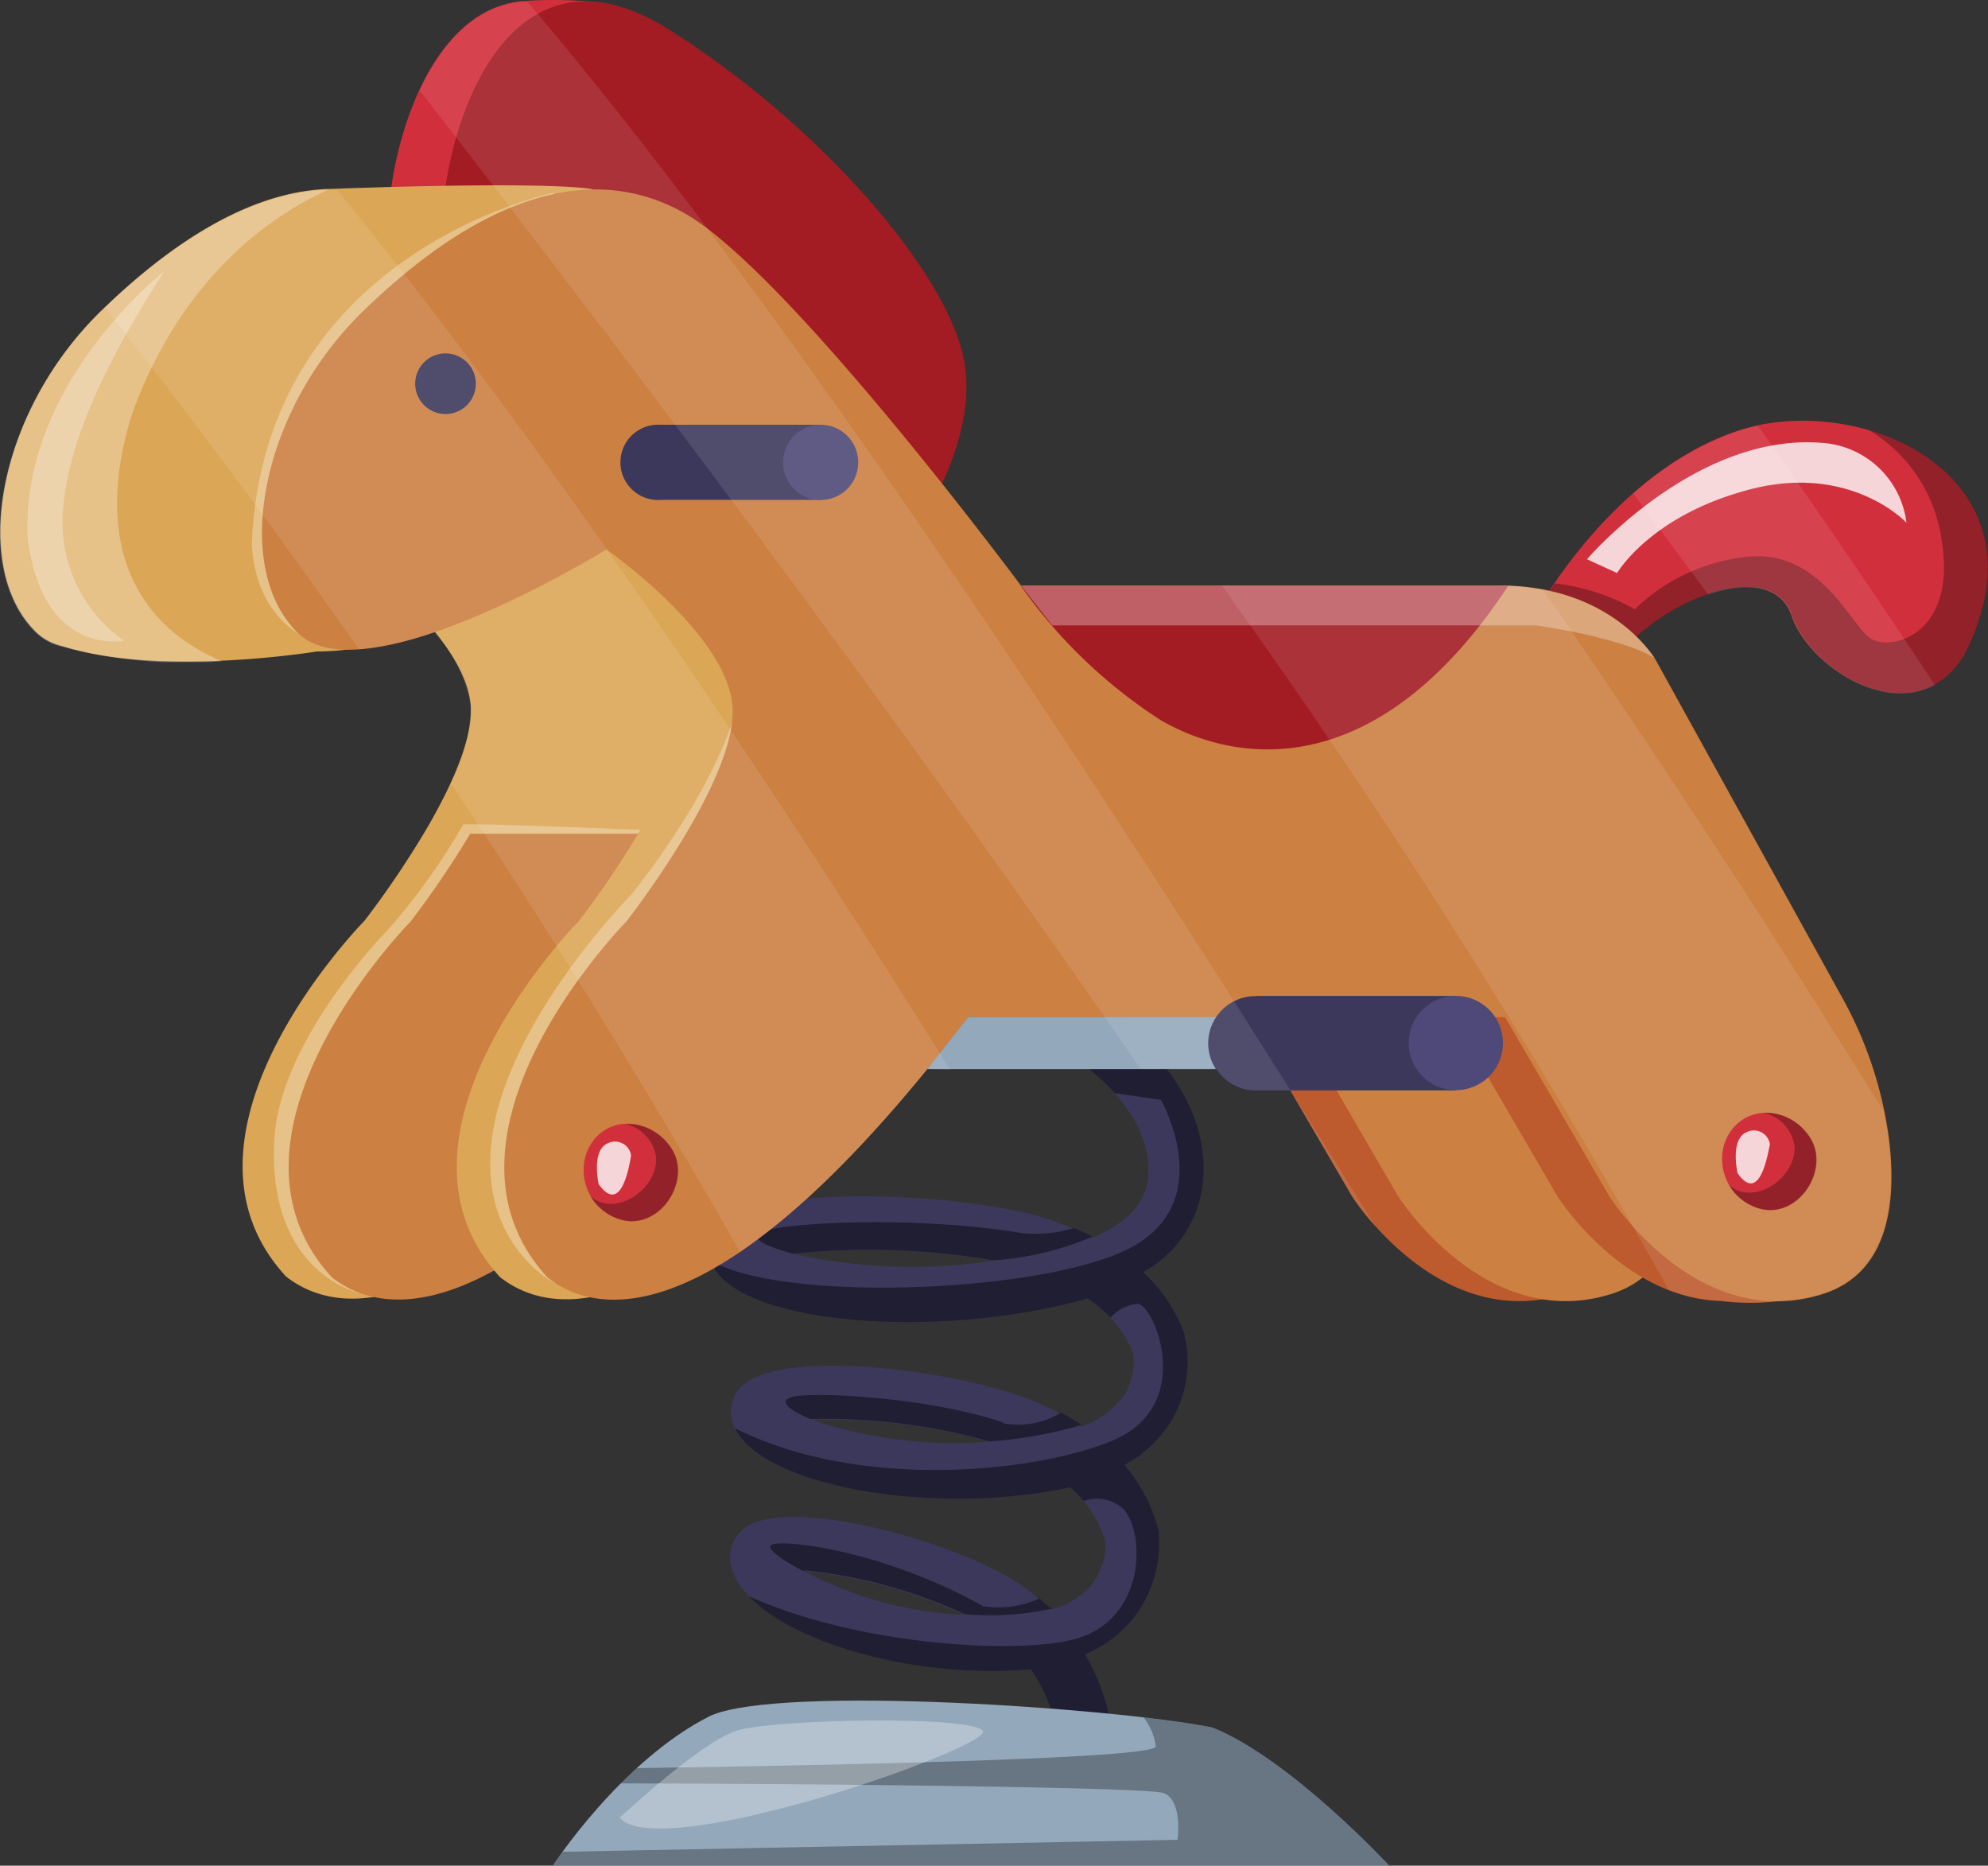 <svg id="Component_1_1" data-name="Component 1 – 1" xmlns="http://www.w3.org/2000/svg" xmlns:xlink="http://www.w3.org/1999/xlink" width="120.18" height="112.757" viewBox="0 0 120.18 112.757">
  <rect x="0" y="0" width="120.18" height="112.757" fill="#333333" stroke="none"/>
  <defs>
    <clipPath id="clip-path">
      <rect id="Rectangle_528" data-name="Rectangle 528" width="120.18" height="112.757" fill="none"/>
    </clipPath>
    <clipPath id="clip-path-3">
      <rect id="Rectangle_512" data-name="Rectangle 512" width="50.575" height="8.953" fill="none"/>
    </clipPath>
    <clipPath id="clip-path-4">
      <rect id="Rectangle_513" data-name="Rectangle 513" width="21.97" height="6.53" fill="none"/>
    </clipPath>
    <clipPath id="clip-path-5">
      <rect id="Rectangle_514" data-name="Rectangle 514" width="18.271" height="26.633" fill="none"/>
    </clipPath>
    <clipPath id="clip-path-6">
      <rect id="Rectangle_515" data-name="Rectangle 515" width="22.325" height="28.335" fill="none"/>
    </clipPath>
    <clipPath id="clip-path-7">
      <rect id="Rectangle_516" data-name="Rectangle 516" width="27.289" height="15.898" fill="none"/>
    </clipPath>
    <clipPath id="clip-path-8">
      <rect id="Rectangle_517" data-name="Rectangle 517" width="19.313" height="7.903" fill="none"/>
    </clipPath>
    <clipPath id="clip-path-9">
      <rect id="Rectangle_518" data-name="Rectangle 518" width="17.398" height="39.723" fill="none"/>
    </clipPath>
    <clipPath id="clip-path-10">
      <rect id="Rectangle_519" data-name="Rectangle 519" width="110.612" height="78.609" fill="none"/>
    </clipPath>
    <clipPath id="clip-path-11">
      <rect id="Rectangle_520" data-name="Rectangle 520" width="19.855" height="28.559" fill="none"/>
    </clipPath>
    <clipPath id="clip-path-12">
      <rect id="Rectangle_521" data-name="Rectangle 521" width="8.278" height="22.385" fill="none"/>
    </clipPath>
    <clipPath id="clip-path-13">
      <rect id="Rectangle_522" data-name="Rectangle 522" width="2.066" height="3.2" fill="none"/>
    </clipPath>
    <clipPath id="clip-path-14">
      <rect id="Rectangle_523" data-name="Rectangle 523" width="5.314" height="5.872" fill="none"/>
    </clipPath>
    <clipPath id="clip-path-16">
      <rect id="Rectangle_525" data-name="Rectangle 525" width="5.314" height="5.88" fill="none"/>
    </clipPath>
    <clipPath id="clip-path-17">
      <rect id="Rectangle_526" data-name="Rectangle 526" width="38.309" height="4.38" fill="none"/>
    </clipPath>
  </defs>
  <g id="Group_1424" data-name="Group 1424" clip-path="url(#clip-path)">
    <g id="Group_1423" data-name="Group 1423" transform="translate(0 0)">
      <g id="Group_1422" data-name="Group 1422" clip-path="url(#clip-path)">
        <path id="Path_681" data-name="Path 681" d="M62.613,99.529H59.283a10.005,10.005,0,0,0-1.857-5.6l-.767.059c-7.845.441-16.43-2.632-17.33-6.2a2.208,2.208,0,0,1,.858-2.432c2.665-1.89,12.641.833,16.5,3.389a13.967,13.967,0,0,1,1.949,1.574,4.85,4.85,0,0,0,2.373-1.382,4.16,4.16,0,0,0,.942-2.689,7.182,7.182,0,0,0-2.166-3.332q-.474.117-.974.2c-8.328,1.45-17.855-.449-19.329-3.847a2.166,2.166,0,0,1,.474-2.449c2.373-2.348,13.474-.974,18.1,1.1a15.56,15.56,0,0,1,2.415,1.349,5.271,5.271,0,0,0,2.607-1.924,3.737,3.737,0,0,0,.508-2.6,7.266,7.266,0,0,0-2.8-3.264q-.559.174-1.2.325c-8.9,2.132-19.487,1.074-21.369-2.132a2.126,2.126,0,0,1,.175-2.441c2.173-2.731,14.99-2.107,19.886-.566a17.182,17.182,0,0,1,2.857,1.191c1.749-.742,3.248-1.9,3.389-3.715.325-4.263-4.771-7.386-4.83-7.42l1.667-2.823c.282.166,6.912,4.164,6.42,10.493a7.055,7.055,0,0,1-3.622,5.6,9.5,9.5,0,0,1,2.5,3.764v.1a6.934,6.934,0,0,1-.892,5.255,7.611,7.611,0,0,1-2.739,2.54A9.683,9.683,0,0,1,65.1,85.647v.192a7.286,7.286,0,0,1-1.665,5.213,7.508,7.508,0,0,1-2.782,2.032,13.512,13.512,0,0,1,1.966,6.445M43.7,87.988a22.59,22.59,0,0,0,9.711,2.656A30.524,30.524,0,0,0,43.7,87.987Zm.392-9.161a27.206,27.206,0,0,0,10.827,1.349,37.131,37.131,0,0,0-10.827-1.324Zm-1.041-9.993a33.54,33.54,0,0,0,12.15.408,44.932,44.932,0,0,0-12.15-.425Z" transform="translate(4.894 6.956)" fill="#3c385c"/>
        <path id="Path_682" data-name="Path 682" d="M67.825,64.329a7.056,7.056,0,0,1-3.623,5.6,9.5,9.5,0,0,1,2.5,3.763v.1a6.938,6.938,0,0,1-.891,5.255,7.623,7.623,0,0,1-2.74,2.54,9.663,9.663,0,0,1,2.065,4.006v.191A7.289,7.289,0,0,1,63.469,91a7.489,7.489,0,0,1-2.781,2.031,13.509,13.509,0,0,1,1.814,6.5H59.171a9.994,9.994,0,0,0-1.766-5.6l-.766.059c-6.546.375-13.6-1.665-16.281-4.48,7,3.148,17.38,3.614,20.337,2.381,3.764-1.565,3.531-6.429,2.273-7.678a2.34,2.34,0,0,0-2.356-.458,9.646,9.646,0,0,0-.832-.832c-.317.077-.641.143-.974.2-8.22,1.441-17.706-.426-19.288-3.773,7.637,3.856,18.4,2.64,22.885.725,4.939-2.124,2.5-8.079,1.49-8.237a2.447,2.447,0,0,0-1.665.833,9.151,9.151,0,0,0-1.4-1.166q-.559.174-1.2.325c-8.9,2.132-19.488,1.074-21.37-2.132a3.025,3.025,0,0,1-.2-.475c4.214,2.5,19.355,1.991,24.935-.558,5.963-2.723,2.273-9.16,2.273-9.16l-2.79-.4a14.031,14.031,0,0,0-2.739-2.323L61.4,53.944c.283.059,6.912,4.08,6.421,10.385m-24.792,4.48a44.885,44.885,0,0,1,12.15.409h-.166a18.239,18.239,0,0,0,6.112-1.441q-.523-.276-1.1-.525a7.865,7.865,0,0,1-3.239.3c-6.388-1.057-14.308-.624-15.607-.075s1.849,1.332,1.849,1.332M57.948,89.63a5.932,5.932,0,0,1-3.431.483c-5.98-3.332-11.617-3.964-12.633-3.764s1.665,1.591,1.665,1.591l.3.091-.149-.091a30.5,30.5,0,0,1,9.71,2.656,17.517,17.517,0,0,0,5.255-.333c-.233-.174-.474-.383-.716-.591Zm-2.19-10.61C51.327,77.487,44.032,77.1,42.9,77.487S44.073,78.8,44.073,78.8A37.14,37.14,0,0,1,54.9,80.152a26.232,26.232,0,0,0,5.572-.991c-.392-.266-.833-.516-1.233-.749a5,5,0,0,1-3.481.649Z" transform="translate(4.913 6.963)" fill="#201e32"/>
        <path id="Path_683" data-name="Path 683" d="M80.176,101.008H29.6s4.122-6.354,9.527-9.061c4.24-1.882,24.468-.466,30.347.708,4.7,1.882,10.7,8.353,10.7,8.353" transform="translate(3.821 11.75)" fill="#94a8bb"/>
        <g id="Group_1379" data-name="Group 1379" transform="translate(33.429 103.797)" opacity="0.3" style="mix-blend-mode: normal;isolation: isolate">
          <g id="Group_1378" data-name="Group 1378">
            <g id="Group_1377" data-name="Group 1377" clip-path="url(#clip-path-3)">
              <path id="Path_684" data-name="Path 684" d="M69.473,92.538c-1.016-.2-2.457-.408-4.164-.607a3.635,3.635,0,0,1,.742,1.748c0,.759-19.988,1.149-31.388,1.316-.333.308-.658.616-.966.925,8.328,0,31.863.191,32.829.583,1.174.466.833,2.823.833,2.823l-37.168.725c-.375.525-.583.833-.583.833H80.183s-6.012-6.463-10.709-8.345" transform="translate(-29.607 -91.93)"/>
            </g>
          </g>
        </g>
        <g id="Group_1382" data-name="Group 1382" transform="translate(37.46 103.983)" opacity="0.3" style="mix-blend-mode: normal;isolation: isolate">
          <g id="Group_1381" data-name="Group 1381">
            <g id="Group_1380" data-name="Group 1380" clip-path="url(#clip-path-4)">
              <path id="Path_685" data-name="Path 685" d="M33.177,97.972s4.864-4.547,7.053-5.255,14.2-.942,14.9,0-19.521,8.069-21.953,5.255" transform="translate(-33.177 -92.096)" fill="#fff"/>
            </g>
          </g>
        </g>
        <path id="Path_686" data-name="Path 686" d="M52.319,21.816c-.982-5.4-8.844-14.357-17.747-19.987.192-.791.183-1.482-.9-1.665A25.768,25.768,0,0,0,28.735.08c-4.781.55-7.146,6.712-7.787,11.259l10.551.05.991,6.221s-4.6.649-6.779.833c7.936,6.762,22.836,14.824,22.836,14.824s4.771-6.038,3.772-11.451" transform="translate(2.704 0)" fill="#d22f3c"/>
        <path id="Path_687" data-name="Path 687" d="M55.211,21.816c-.991-5.422-8.9-14.424-17.855-20.046C28.645-3.7,24.688,5.285,23.84,11.381l9.485,3.606,2.057,2.665s-4.607.649-6.779.833c7.927,6.753,22.836,14.824,22.836,14.824s4.762-6.071,3.772-11.493" transform="translate(3.077 0.01)" fill="#a31c23"/>
        <path id="Path_688" data-name="Path 688" d="M45.027,48.26V28.981l-.167-.217V17.414A36.129,36.129,0,0,0,38.3,11.584a11.65,11.65,0,0,0-2.265-.983c0-.257-.108-.425-.316-.466-3.473-.483-15.682,0-15.682,0C15.38,10.2,10.582,13.158,6.119,17.5c-6.263,6.1-7.953,15.573-3.89,19.463a3.343,3.343,0,0,0,1.5.791c5.829,1.907,15.415.341,15.415.341a14.746,14.746,0,0,0,2.173-.166c.832-.125,1.2-.458,1.315-.875.957-.3,1.924-.666,2.873-1.066,1.5,1.665,2.807,3.555,2.948,5.363.15,2.023-1.191,4.939-2.689,7.495a56.794,56.794,0,0,1-3.739,5.53S9.326,67.24,17.287,75.867c3.831,3,11.767,2.215,25.417-15.739h4.531V48.26Z" transform="translate(0.003 1.281)" fill="#dba656"/>
        <g id="Group_1385" data-name="Group 1385" transform="translate(15.216 11.648)" opacity="0.3" style="mix-blend-mode: normal;isolation: isolate">
          <g id="Group_1384" data-name="Group 1384">
            <g id="Group_1383" data-name="Group 1383" clip-path="url(#clip-path-5)">
              <path id="Path_689" data-name="Path 689" d="M31.748,10.316s-17.488,3.5-18.272,21.211c.225,4.164,2.832,5.422,2.832,5.422l15.44-24.393Z" transform="translate(-13.477 -10.316)" fill="#fff"/>
            </g>
          </g>
        </g>
        <g id="Group_1388" data-name="Group 1388" transform="translate(16.559 49.82)" opacity="0.3" style="mix-blend-mode: normal;isolation: isolate">
          <g id="Group_1387" data-name="Group 1387">
            <g id="Group_1386" data-name="Group 1386" clip-path="url(#clip-path-6)">
              <path id="Path_690" data-name="Path 690" d="M19.869,72.459s-5.6-1.125-5.18-9.253c.316-6.1,6.855-12.691,6.855-12.691a39.814,39.814,0,0,0,4.572-6.388c1.907-.042,10.876.342,10.876.342l-.342.208S19.511,62.249,19.869,72.459" transform="translate(-14.666 -44.125)" fill="#fff"/>
            </g>
          </g>
        </g>
        <path id="Path_691" data-name="Path 691" d="M42.361,44.629H26.429a56.8,56.8,0,0,1-3.614,5.321S10.123,62.817,18.076,71.445C21.8,74.36,29.419,73.694,42.4,57.121Z" transform="translate(1.995 5.761)" fill="#cc8042"/>
        <path id="Path_692" data-name="Path 692" d="M90.9,64.829a24.037,24.037,0,0,0-2.873-8.686L76.854,35.923s-2.539-4.564-9.476-4.564H60.04V57.417h7.629l6.313,10.827S79.22,76.53,86.84,74.165c4.048-1.249,4.505-5.563,4.056-9.335" transform="translate(7.75 4.048)" fill="#bd5a2e"/>
        <path id="Path_693" data-name="Path 693" d="M93.366,64.829a23.851,23.851,0,0,0-2.873-8.686L79.325,35.923s-2.539-4.564-9.476-4.564H62.511V57.417h7.637l6.3,10.827S81.7,76.53,89.311,74.165c4.048-1.249,4.514-5.563,4.056-9.335" transform="translate(8.069 4.048)" fill="#cc8042"/>
        <path id="Path_694" data-name="Path 694" d="M104.283,64.829a24.037,24.037,0,0,0-2.873-8.686L90.242,35.923s-2.539-4.564-9.477-4.564H52.525V57.417H81.064l6.3,10.827s3.9,6.155,9.86,6.338a14.953,14.953,0,0,0,3.622,0c.833-.108,1.459-1.041,1.916-2.04,1.683-1.924,1.848-4.963,1.516-7.712" transform="translate(6.78 4.048)" fill="#bd5a2e"/>
        <path id="Path_695" data-name="Path 695" d="M82.234,34.191c.108-.341,4.739-8.578,12.184-11.059s19.154,2.706,13.766,13.425c-2.939,5.08-9.369,1.132-10.493-2.257s-7.112-1.349-10.269,2.149-5.188-2.257-5.188-2.257" transform="translate(10.614 2.907)" fill="#d22f3c"/>
        <g id="Group_1391" data-name="Group 1391" transform="translate(92.891 25.989)" opacity="0.3" style="mix-blend-mode: normal;isolation: isolate">
          <g id="Group_1390" data-name="Group 1390">
            <g id="Group_1389" data-name="Group 1389" clip-path="url(#clip-path-7)">
              <path id="Path_696" data-name="Path 696" d="M108.18,36.492c3.648-7.22-.5-11.934-5.829-13.474a9.225,9.225,0,0,1,4.414,6.7c.933,5.755-3.214,6.763-4.4,5.831S99.319,30.214,95,30.68a11.476,11.476,0,0,0-6.795,3.173,12.789,12.789,0,0,0-4.83-1.566,15.11,15.11,0,0,0-1.108,1.832s2.031,5.755,5.188,2.257,9.16-5.53,10.268-2.149,7.521,7.345,10.452,2.265" transform="translate(-82.271 -23.018)"/>
            </g>
          </g>
        </g>
        <g id="Group_1394" data-name="Group 1394" transform="translate(95.939 26.731)" opacity="0.8" style="mix-blend-mode: normal;isolation: isolate">
          <g id="Group_1393" data-name="Group 1393">
            <g id="Group_1392" data-name="Group 1392" clip-path="url(#clip-path-8)">
              <path id="Path_697" data-name="Path 697" d="M84.971,30.744s6.513-7.628,14.157-7.038a5.515,5.515,0,0,1,5.155,4.83s-3.548-3.814-9.993-1.865c-5.58,1.608-7.5,4.906-7.5,4.906Z" transform="translate(-84.971 -23.675)" fill="#fff"/>
            </g>
          </g>
        </g>
        <path id="Path_698" data-name="Path 698" d="M49.826,43.427H36.2a54.625,54.625,0,0,1-4.389,6.663S19.121,62.955,27.074,71.584c3.572,2.8,10.726,2.29,22.752-12.359Z" transform="translate(3.157 5.605)" fill="#dba656"/>
        <g id="Group_1397" data-name="Group 1397" transform="translate(29.635 37.841)" opacity="0.3" style="mix-blend-mode: normal;isolation: isolate">
          <g id="Group_1396" data-name="Group 1396">
            <g id="Group_1395" data-name="Group 1395" clip-path="url(#clip-path-9)">
              <path id="Path_699" data-name="Path 699" d="M30.166,73.237s-5-2.5-3.706-9.461,8.328-14.049,8.328-14.049,7.278-8.886,6.662-14.382,2.99,2.939,2.032,5-13.316,32.9-13.316,32.9" transform="translate(-26.247 -33.515)" fill="#fff"/>
            </g>
          </g>
        </g>
        <path id="Path_700" data-name="Path 700" d="M20.126,17.509c6.263-6.088,13.2-9.477,19.462-5.921S59.9,34.074,59.9,34.074H88.839c6.937,0,9.477,4.564,9.477,4.564l11.168,20.219a23.984,23.984,0,0,1,2.906,8.711c.458,3.773,0,8.086-4.047,9.344-7.62,2.365-12.867-5.921-12.867-5.921l-6.3-10.827H56.719C43.07,78.12,35.133,78.9,31.294,75.905c-7.953-8.628,4.739-21.494,4.739-21.494s6.771-8.628,6.437-13.034S34.85,31.9,34.85,31.9,20.3,40.869,16.236,36.98s-2.373-13.375,3.89-19.471" transform="translate(1.811 1.309)" fill="#cc8042"/>
        <path id="Path_701" data-name="Path 701" d="M84.111,31.376c-7.827,11.876-16.28,10.827-21,8.1a30.69,30.69,0,0,1-8.459-8.12H83.6Z" transform="translate(7.055 4.048)" fill="#a31c23"/>
        <path id="Path_702" data-name="Path 702" d="M75.8,54.439H52.121l-2.473,3.148H75.8Z" transform="translate(6.408 7.027)" fill="#94a8bb"/>
        <path id="Path_703" data-name="Path 703" d="M67.543,53.31H79.652v5.713H67.543a2.848,2.848,0,0,1-.006-5.7h.006Z" transform="translate(8.35 6.881)" fill="#3c385c"/>
        <path id="Path_704" data-name="Path 704" d="M78.275,53.31a2.848,2.848,0,1,1-2.849,2.849A2.849,2.849,0,0,1,78.275,53.31Z" transform="translate(9.736 6.881)" fill="#4e4978"/>
        <path id="Path_705" data-name="Path 705" d="M35.666,22.737h9.652v4.539H35.666a2.274,2.274,0,1,1-.274-4.539,2.225,2.225,0,0,1,.274,0" transform="translate(4.292 2.934)" fill="#3c385c"/>
        <path id="Path_706" data-name="Path 706" d="M44.2,22.737a2.273,2.273,0,1,1-2.274,2.274A2.274,2.274,0,0,1,44.2,22.737" transform="translate(5.411 2.935)" fill="#4e4978"/>
        <path id="Path_707" data-name="Path 707" d="M24.063,18.917a1.832,1.832,0,1,1-1.832,1.832,1.833,1.833,0,0,1,1.832-1.832" transform="translate(2.869 2.442)" fill="#3c385c"/>
        <g id="Group_1400" data-name="Group 1400" transform="translate(6.355 0.114)" opacity="0.1" style="mix-blend-mode: normal;isolation: isolate">
          <g id="Group_1399" data-name="Group 1399">
            <g id="Group_1398" data-name="Group 1398" clip-path="url(#clip-path-10)">
              <path id="Path_708" data-name="Path 708" d="M92.556,35.652c7.236,10.418,14.249,21.27,20.6,31.522.108.558.208,1.123.274,1.665.458,3.772,0,8.086-4.048,9.344a9.167,9.167,0,0,1-2.456.415,14.962,14.962,0,0,1-3.623,0,9.374,9.374,0,0,1-3.165-.674A440.452,440.452,0,0,0,73.134,35.369h17.33a13.453,13.453,0,0,1,2.091.283M31.162.1h-.451C27.9.425,25.923,2.7,24.641,5.447,35.792,19.8,52.523,41.857,68.221,64.575h4.59a2.832,2.832,0,0,0,2.356,1.317h2.1L81,72.3a14.968,14.968,0,0,0,1.449,1.849C67.105,49.41,47.093,18.805,31.162.1M105.53,25.733a11.493,11.493,0,0,0-1.224.325,18.56,18.56,0,0,0-6.288,3.764l4.522,6.1c2.3-.775,4.415-.575,5.039,1.3.925,2.79,5.455,5.955,8.661,4.164-3.557-5.372-7.146-10.635-10.71-15.69Zm-48.818,38.9C45.478,46.653,32.369,27.107,19.661,11.46h-.367c-4.572.067-9.278,2.923-13.666,7.129,4.7,5.954,9.9,12.875,15.349,20.636a18.435,18.435,0,0,0,4.556-1.016,8.743,8.743,0,0,1,2.19,4.472,10.2,10.2,0,0,1-1.2,4.647c5.78,8.627,11.66,18.122,17.489,28.315,3.173-2.149,6.937-5.663,11.351-11.076Z" transform="translate(-5.629 -0.101)" fill="#fff"/>
            </g>
          </g>
        </g>
        <g id="Group_1403" data-name="Group 1403" transform="translate(0 11.457)" opacity="0.3" style="mix-blend-mode: normal;isolation: isolate">
          <g id="Group_1402" data-name="Group 1402">
            <g id="Group_1401" data-name="Group 1401" clip-path="url(#clip-path-11)">
              <path id="Path_709" data-name="Path 709" d="M3.715,37.762h0a29.165,29.165,0,0,0,9.7.891c-5.905-2.5-7.6-8.028-5.43-14.949,3-8.245,8.328-11.95,11.867-13.557-4.6.124-9.352,3.064-13.758,7.353C-.166,23.6-1.856,33.073,2.207,36.963a3.328,3.328,0,0,0,1.507.8" transform="translate(0 -10.147)" fill="#fff"/>
            </g>
          </g>
        </g>
        <g id="Group_1406" data-name="Group 1406" transform="translate(1.658 16.387)" opacity="0.3" style="mix-blend-mode: normal;isolation: isolate">
          <g id="Group_1405" data-name="Group 1405">
            <g id="Group_1404" data-name="Group 1404" clip-path="url(#clip-path-12)">
              <path id="Path_710" data-name="Path 710" d="M9.746,14.513S1.036,21.292,1.485,30.652c.9,7.213,5.829,6.2,5.829,6.2A8.737,8.737,0,0,1,3.592,29.97c-.075-4.622,2.8-10.277,6.155-15.457" transform="translate(-1.468 -14.513)" fill="#fff"/>
            </g>
          </g>
        </g>
        <path id="Path_711" data-name="Path 711" d="M31.4,61.988a3.132,3.132,0,0,0,1.665,3.806c2.54,1.182,4.822-2.116,3.473-4.164s-4.289-2.015-5.138.358" transform="translate(4.034 7.764)" fill="#d22f3c"/>
        <g id="Group_1409" data-name="Group 1409" transform="translate(36.085 68.995)" opacity="0.8" style="mix-blend-mode: normal;isolation: isolate">
          <g id="Group_1408" data-name="Group 1408">
            <g id="Group_1407" data-name="Group 1407" clip-path="url(#clip-path-13)">
              <path id="Path_712" data-name="Path 712" d="M32.068,63.68s-.458-1.982.508-2.449a.982.982,0,0,1,1.449.717c-.05.233-.516,3.764-1.957,1.732" transform="translate(-31.96 -61.108)" fill="#fff"/>
            </g>
          </g>
        </g>
        <g id="Group_1412" data-name="Group 1412" transform="translate(35.686 67.935)" opacity="0.3" style="mix-blend-mode: normal;isolation: isolate">
          <g id="Group_1411" data-name="Group 1411">
            <g id="Group_1410" data-name="Group 1410" clip-path="url(#clip-path-14)">
              <path id="Path_713" data-name="Path 713" d="M36.52,61.644a3.219,3.219,0,0,0-2.79-1.475,2.4,2.4,0,0,1,1.857,2.066c.042,1.932-2.5,3.605-3.981,2.282a3.064,3.064,0,0,0,1.441,1.274c2.54,1.183,4.822-2.115,3.473-4.147" transform="translate(-31.606 -60.169)"/>
            </g>
          </g>
        </g>
        <path id="Path_714" data-name="Path 714" d="M92.356,61.389A3.132,3.132,0,0,0,94.022,65.2c2.54,1.182,4.822-2.116,3.473-4.164s-4.289-1.983-5.138.358" transform="translate(11.901 7.688)" fill="#d22f3c"/>
        <g id="Group_1415" data-name="Group 1415" transform="translate(104.932 68.321)" opacity="0.8" style="mix-blend-mode: normal;isolation: isolate">
          <g id="Group_1414" data-name="Group 1414">
            <g id="Group_1413" data-name="Group 1413" clip-path="url(#clip-path-13)">
              <path id="Path_715" data-name="Path 715" d="M93.045,63.091s-.458-1.991.508-2.457a.983.983,0,0,1,1.336.384.964.964,0,0,1,.113.341c-.075.2-.541,3.755-1.957,1.732" transform="translate(-92.937 -60.511)" fill="#fff"/>
            </g>
          </g>
        </g>
        <g id="Group_1418" data-name="Group 1418" transform="translate(104.508 67.253)" opacity="0.3" style="mix-blend-mode: normal;isolation: isolate">
          <g id="Group_1417" data-name="Group 1417">
            <g id="Group_1416" data-name="Group 1416" clip-path="url(#clip-path-16)">
              <path id="Path_716" data-name="Path 716" d="M97.474,61.048a3.232,3.232,0,0,0-2.79-1.482,2.416,2.416,0,0,1,1.857,2.074c.042,1.932-2.5,3.6-3.981,2.282A3.151,3.151,0,0,0,94,65.195c2.54,1.183,4.822-2.115,3.473-4.147" transform="translate(-92.561 -59.564)"/>
            </g>
          </g>
        </g>
        <g id="Group_1421" data-name="Group 1421" transform="translate(61.736 35.408)" opacity="0.3" style="mix-blend-mode: normal;isolation: isolate">
          <g id="Group_1420" data-name="Group 1420">
            <g id="Group_1419" data-name="Group 1419" clip-path="url(#clip-path-17)">
              <path id="Path_717" data-name="Path 717" d="M92.986,35.74c-.558-.833-3.248-4.381-9.36-4.381H54.678l1.874,2.39H85.816s5.23.733,7.171,1.991" transform="translate(-54.678 -31.36)" fill="#fff"/>
            </g>
          </g>
        </g>
      </g>
    </g>
  </g>
</svg>
